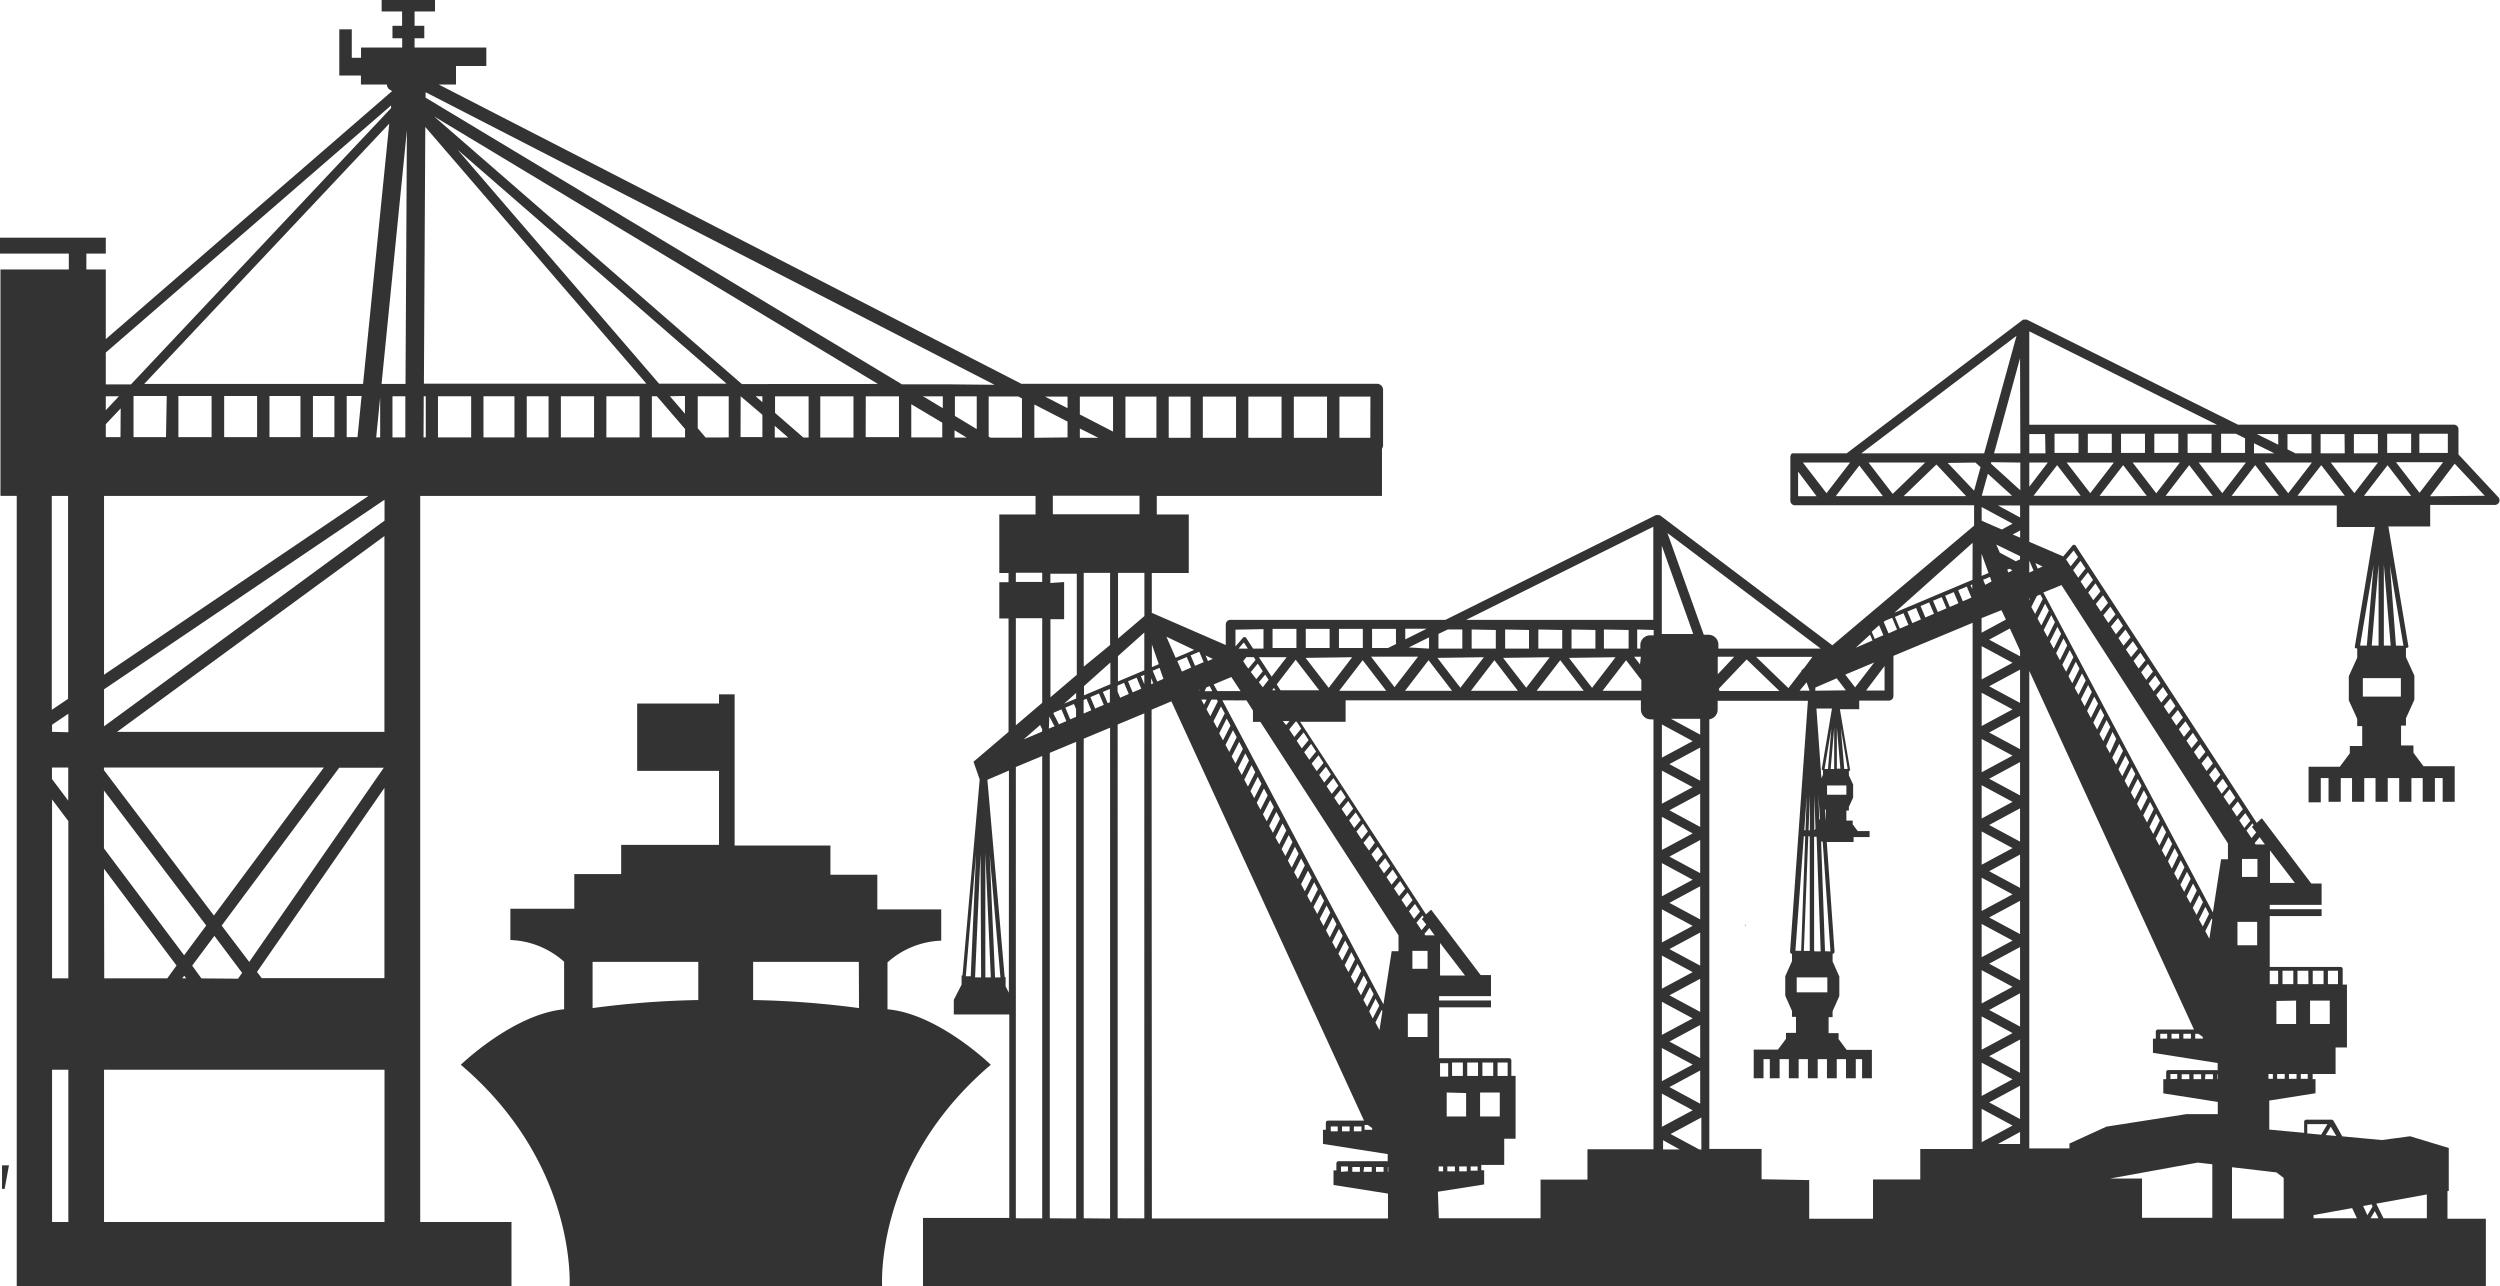 <svg id="Layer_1" data-name="Layer 1" xmlns="http://www.w3.org/2000/svg" viewBox="0 0 270.34 139.11"><defs><style>.cls-1{fill:#333;fill-rule:evenodd;}</style></defs><title>sector-infrastructure</title><path class="cls-1" d="M561.24,370.95c.08,0,.12-.05.09-.09S561.26,370.87,561.24,370.95Z" transform="translate(-372.56 -270.86)"/><polygon class="cls-1" points="0.22 128.57 0.5 128.57 0.97 126.01 0.22 126.02 0.22 128.57"/><path class="cls-1" d="M642.74,324.65,638.41,320l0,0v-2.72a.5.5,0,0,0-.5-.5H614.56l-22.83-11.36h0l-.08,0-.08,0h-.22l-.1.06,0,0-19,14.4h-5.77l-.08,0-.11.05,0,0,0,0-.08.09,0,.06a.81.81,0,0,0-.05.19s0,0,0,0V325a.5.5,0,0,0,.5.5h19.37v2.2L570.7,340.64l-18.56-14a.5.5,0,0,0-.17-.08h-.19l-.08,0-.08,0h0l-22.76,11.33H505.61a.5.5,0,0,0-.5.5v2.22l-8-3.48v-4.31h4v-6.33h-3.46v-2H522v-5.11a.65.65,0,0,0,.12-.36v-6a.66.66,0,0,0-.66-.66H483L420,280h1.87v-2h3.28v-2h-7.76v-1h1.05v-1.35h-1.05v-1.55h2.21v-1.35h-5.77v1.35h2.21v1.55H415v1.35h1.05v1H411.6v1.11h-1v-3.08h-1.35v5h2.34V280h2.81a.66.66,0,0,0,.35.58l.21.13L384,307.53V300h-2.1v-1.72H384v-1.72H372.56v1.72H380V300h-7.39v24.48h1.76V410h53.5v-7H418V324.49h66.54v2h-3.92v6.33h1v1h-1v3.92h1V350l-2.82,2.41h0l-.06,0h0s0,0,0,.05h0s0,0,0,0l-.91.77.67,1.92-1.86,21.19h-.1v1l-.84,1.64v1.58h6v22h-9.33V410h169v-7.35h-4.15v-3l.14,0V395l-4.18-1.27-3.07.41-4.27-.4c-.31-.56-.61-1.12-.94-1.67a.23.23,0,0,0-.21-.13h-2.74a.23.23,0,0,0-.23.23v1.19l-3.77-.35v-3.14l5-.79v-1.53h-.31V387h2.48v-2.87h1.23v-6.8h-.46v-1.68a.23.23,0,0,0-.23-.23H618v-5.5h5.61v-.74H618v-.47h5.61v-2.31h-1.12l-5.34-7.06-.56.5-19.59-30,0,0a.23.23,0,0,0-.33,0l-1,1.19L592,329.45v-3.93h33.25v2.33h4.12l-2.18,13c0,.07.11.13.27.13h0v1l-.91,2v2.61h0l.91,2h0v.79H628v2.15h-1.34v.79h0l-1.08,1.45h-3.38v3.85h1.32V355h.84v2.56h1.32V355h1.22v2.56h1.32V355h1.22v2.56h1.32V355H632v2.56h1.32V355h1.22v2.56h1.32V355h.84v2.56H638v-3.85h-3.38l-1.08-1.45h0v-.79h-1.34v-2.15h.53v-.79l.91-2h0v-2.61l-.91-2v-1h0c.16,0,.28-.06.27-.13l-2.17-13h4.52v-2.33h7a.5.5,0,0,0,.5-.5A.5.5,0,0,0,642.74,324.65Zm-44.66,7.68-.79,1-.55-.82.8-1Zm.81,1.24-.79,1-.55-.82.79-1Zm.81,1.24-.78.95-.55-.82.79-1Zm.81,1.24-.77.94-.55-.82.78-.94Zm.81,1.24-.77.93-.55-.82.77-.94Zm.81,1.24-.76.92-.55-.83.77-.93Zm.81,1.24-.75.91-.55-.82.76-.92Zm.81,1.24-.75.91-.55-.82.75-.91Zm.81,1.24-.74.9-.55-.82.74-.9Zm.81,1.24-.73.89-.55-.82.74-.9Zm.81,1.24-.73.88-.55-.82.73-.89Zm.81,1.24-.72.87-.55-.82.73-.88Zm.81,1.24-.71.87-.55-.83.72-.87Zm.81,1.24-.71.86-.55-.82.71-.86Zm.81,1.24-.7.85-.55-.82.71-.86Zm.81,1.24-.69.84-.55-.82.7-.85Zm.81,1.24-.69.83-.55-.82.69-.84Zm.81,1.23-.68.83-.55-.82.69-.83Zm.81,1.24-.67.82-.55-.82.68-.82Zm.81,1.24-.67.81-.55-.83.67-.81Zm.81,1.24-.66.8L613,357l.67-.81Zm.81,1.24-.65.79-.55-.83.66-.8Zm.81,1.24-.65.79-.55-.82.65-.79Zm1.57,2.57h-1l-.1-.15.53-.64Zm-99.9,35.4V397h.75v.52Zm1.22-.52h.82v.52h-.82Zm1.28,0h.82v.52H520Zm1.28,0h.82v.52h-.82Zm1.28,0h.05v.52h-.05Zm-6.17-3.86v-.52h.75v.52Zm1.22-.52h.82v.52h-.82Zm1.28,0h.82v.52h-.82Zm-38.8-16.12-.58-13.25,1.16,13.25Zm-.46,0h-.59V363.09Zm-1.05,0H478l.59-13.35Zm3,1.65-.35-.68v-1h-.1l-1.87-21.34,2.33-1Zm4.49-44.3v-1H489v10.93l-2.85,2.43v-8.44h1.48V333.8Zm48.17,5.08V341H531.7v-2.07Zm3.59,0V341h-2.58v-2.07Zm3.59,0V341h-2.58v-2.07Zm3.59,0V341h-2.58v-2.07Zm3.59,0V341H546v-2.07Zm2.71,0v.58H551a1.07,1.07,0,0,0-1.06,1.06V341h-.34v-2.07ZM581.17,336l.52,1.23-.93.4-.52-1.24Zm1.36-.57.51,1.21-.93.4-.52-1.22Zm2.71-1.14.5,1.19-.93.4-.5-1.2Zm10.24-.16,18,27.93v1.72h-.74l-.89,5.75-18.33-34.6Zm20.89,29.61h.3v1.95H615v-1.95Zm-9.11,23.81V387H608v.52Zm1.22-.52h.82v.52h-.82Zm1.28,0h.82v.52h-.82Zm1.28,0h.82v.52H611Zm1.28,0h.05v.52h-.05Zm-5.29-.46a.23.23,0,0,0-.23.23v.76h-.31v1.53l5.89.93v1.32l-3.4,0-8.64,1.35-4,1.83v.52H592V343.41l17.81,38.78h-3.9a.23.23,0,0,0-.23.23v.76h-.31v1.53l7,1.1v.77Zm-.87-3.4v-.52h.75v.52Zm1.22-.52h.82v.52h-.82Zm1.28,0h.82v.52h-.82Zm1.28,0h.35l.47.34v.18h-.82Zm1.09-11.1.69-1.37.07.13-.32,2.06Zm-.27-.5-.41-.75.69-1.38.4.76Zm-.67-1.25-.41-.76.7-1.39.4.76Zm-.67-1.25-.41-.75.7-1.4.4.76Zm-.67-1.25-.41-.76.71-1.41.4.76Zm-.67-1.25-.41-.75.71-1.42.4.76Zm-.67-1.25L607,364l.72-1.43.4.76Zm-.67-1.25-.41-.75.72-1.44.4.76Zm-.67-1.25-.41-.76.73-1.45.4.76Zm-.67-1.25-.41-.76.73-1.46.4.76Zm-.67-1.25-.41-.76.74-1.46.4.76Zm-.67-1.25-.41-.76.74-1.47.4.76Zm-.67-1.25-.41-.75.75-1.48.4.76Zm-.67-1.25-.41-.76.75-1.49.4.76Zm-.67-1.25-.41-.75.76-1.5.4.76Zm-.67-1.25-.41-.75.76-1.51.4.76Zm-.67-1.25-.41-.75L601,350l.4.76ZM600,351l-.41-.75.77-1.53.4.76Zm-.67-1.25-.41-.75.78-1.54.4.76Zm-.67-1.25-.41-.76.78-1.55.4.76Zm-.67-1.25-.41-.76.78-1.56.4.76Zm-.67-1.25-.41-.75.79-1.57.4.76Zm-.67-1.25-.41-.76.79-1.58.4.76Zm-.67-1.25-.41-.75.8-1.59.4.76Zm-.67-1.25-.41-.76.8-1.6.4.76Zm-.67-1.25-.41-.75.81-1.61.4.76Zm-.67-1.25-.41-.76.81-1.61.4.76Zm-.67-1.25-.41-.75.82-1.62.4.76Zm.15-2.88-.82,1.63-.41-.75.6-1.2.37-.15ZM591,386.87l-3.34-1.8,3.34-1.8Zm0-5-3.34-1.8,3.34-1.8Zm0-5-3.34-1.8,3.34-1.8Zm0-5-3.34-1.8,3.34-1.8Zm0-5-3.34-1.8,3.34-1.8Zm0-5-3.34-1.8,3.34-1.8Zm0-5-3.34-1.8,3.34-1.8Zm0-5-3.34-1.8,3.34-1.8Zm0-5-3.34-1.8,3.34-1.8Zm-4.15-1.1,3.34,1.8-3.34,1.8Zm0,5,3.34,1.8-3.34,1.8Zm0,5,3.34,1.8-3.34,1.8Zm0,5,3.34,1.8-3.34,1.8Zm0,5,3.34,1.8-3.34,1.8Zm0,5,3.34,1.8-3.34,1.8Zm0,5,3.34,1.8-3.34,1.8Zm0,5,3.34,1.8-3.34,1.8Zm0,5,3.34,1.8-3.34,1.8Zm4.15,2.5v3.6l-3.34-1.8Zm-4.15-43.94v-3.6l3.34,1.8Zm0,46.44,3.34,1.8-3.34,1.8Zm4.15,2.5v1.3h-2.4Zm0-52.05v.61l-3.34-1.8,2.24-1.21Zm1-5.47v-.16l.1,0Zm-4.76-1.65-.23-.55.74-.31.17.49Zm1.71,2.76.05,0,.47,1-2.63,1.42v-1.58Zm27.69,36.22h-2.13v-2.53h2.13ZM592,332.78v-1.3h0l.46,1.08Zm-1.82-.25-.44.24-.13-.3.26-.11Zm-2.59.29-.75.32v-2.4h0Zm-1.76,1.75-.18-.43.18-.08Zm-2,.32.51,1.2-.93.4-.51-1.21Zm-4.07,1.71.52,1.24-.93.4-.53-1.25Zm-1.36.57.53,1.26-.93.4-.53-1.26Zm-8.24,41h-3.31v-1.62h3.31Zm-39.41,7.59v1.45h-1.17v-1.45Zm1.64,0v1.45h-1.17v-1.45Zm1.64,0v1.45h-1.17v-1.45Zm1.56,0v1.45h-1.09v-1.45Zm-3.25,11.69h-.75V397h.75Zm-31.45-55.54.48,1.13-1,.44-.5-1.14Zm1.37-.54.46,1.09-.93.4-.48-1.13.9-.38Zm6.85,2.08-.7.85-.59-.77.75-.91Zm9.67-1.52-2.54,3.31L513.74,342Zm14.24,0-2.54,3.3L528,342Zm7.12,0-2.54,3.3L535.1,342Zm7.12,0-2.54,3.31L542.22,342Zm5-12.06,3.4,9.55h-3.4Zm23.5,8.6.46,1.08-.93.4-.33-.77Zm-7.66,22.83h.16v12.39s0,0,0,0h-.64s0,0,0,0Zm2.42-7.28.38-4.46v4.46Zm-1,1-.54-7.54h1.68l-1.11,6.59s.05.06.14.07h0v.49Zm-.77,5.62h0v-3.88l.13,3.73Zm1.11-6.62.74-4.42-.37,4.42Zm-1-8.47,0-.34,2.31-1,1,1.3Zm-.59,15.1h-.14l.14-3.85Zm.46,13V361.34H569l.44,12.4s0,0,0,0h-.64S568.8,373.75,568.8,373.73Zm.56-14.18v.07l-.1-2.67.18,2.59Zm1.9-9.94.38,4.45h-.38Zm.91-5.72,3.13-1.31-2.07,2.69Zm-4.46-.7-.28.24,0,.09-1.41,1.83-3.5-3.38h6.1Zm-15.37,11.08,3.33,1.79-3.33,1.79Zm0,5,3.33,1.79-3.33,1.79Zm0,5,3.33,1.8-3.33,1.79Zm0,5,3.33,1.79-3.33,1.79Zm0,5,3.33,1.79-3.33,1.79Zm0,5,3.33,1.79-3.33,1.79Zm0,5,3.33,1.79-3.33,1.79Zm4.14,1.09-3.33-1.79,3.33-1.79Zm0-5-3.33-1.79,3.33-1.79Zm0-5-3.33-1.79,3.33-1.79Zm0-5-3.33-1.79,3.33-1.79Zm0-5-3.33-1.79,3.33-1.79Zm0-5-3.33-1.8,3.33-1.79Zm0-5-3.33-1.79,3.33-1.79Zm0,31.34v3.59l-3.33-1.8Zm-4.14-33.83v-3.59l3.33,1.8Zm0,36.33,3.33,1.8-3.33,1.79Zm4.14-38.82-3.16-1.71h3.16Zm1.9-8.42h1.78l-1.78,1.9Zm-8.41.82-.63-.82H550Zm-25-1.83,2.19-1.09V341Zm1,1-2.54,3.3-2.54-3.3Zm-23.7,3.63.1-.1,0,0-.06.12Zm7.93,0,.19-.25.16.25Zm1.15,3.33H512l-.36.44Zm3.93-3.33h-4.18l-.41-.63,2.05-2.67Zm-6.1-.32-.42-.55.68-.82.37.56ZM506.72,342h0l0,0ZM503,345.2l.37-.15.25.48,0,.07h-.79Zm.8-.33,1.91-.8,1,1.52h-2.51Zm3.55,1.73.7,1.09v1.23h.8L523.79,372h0v1.72h-.74l-.89,5.75-17.42-32.88ZM527.69,372h-1l-.1-.15.53-.64Zm-2.89,8.48h2.13V383H524.8Zm2.13-4.86h-1.64v-1.94h1.64v1.94Zm-6.31,4.61.69-1.38.4.76L521,381Zm-15-30.91-.81,1.6-.41-.75.81-1.61Zm.27.5.4.76-.8,1.59-.41-.76Zm.67,1.26.4.76-.8,1.58-.41-.76Zm.55,4.09.79-1.57.4.76-.79,1.56Zm-.27-.5-.41-.76.79-1.58.4.76Zm1.73.19.4.76-.78,1.55-.41-.76Zm-.11,2.81.78-1.55.4.76-.78,1.54Zm1.45-.29.4.76-.77,1.53-.41-.75Zm.67,1.26.4.76-.77,1.52-.41-.75Zm.67,1.26.4.76-.76,1.51-.41-.75Zm.67,1.26.4.76-.76,1.51-.41-.75Zm.67,1.26.4.76-.75,1.5-.41-.75Zm.67,1.26.4.76-.75,1.49-.41-.75ZM514,365l.4.76-.74,1.48-.41-.76Zm.67,1.26.4.76-.74,1.47-.41-.75Zm.67,1.26.4.76L515,369.7l-.41-.76Zm.67,1.26.4.76-.73,1.45-.41-.76Zm.67,1.26.4.76-.72,1.44-.41-.76Zm.67,1.26.4.76-.72,1.43-.41-.75Zm.67,1.26.4.76-.72,1.42-.41-.75Zm.67,1.26.4.76-.71,1.41-.41-.75Zm.67,1.26.4.76-.71,1.4-.41-.76Zm.67,1.26.4.76-.7,1.39-.41-.75Zm.67,1.26.4.76-.7,1.38-.41-.75ZM505,348l-.81,1.61-.41-.75.81-1.61Zm16.29,33.43.69-1.37.07.13-.32,2.06ZM528.13,397h.48v.52h-.48Zm.94,0h.82v.52h-.82Zm1.28,0h.82v.52h-.82Zm.75-7.94v2.53H529V389Zm3.64,2.53h-2.13V389h2.13Zm-5.58-4.31h-.88v-1.45h.88Zm-.88-14.45,2.7,3.52h-2.7Zm-1.49-2-.51.62-.55-.82.65-.78.13.21-.2.17Zm-1.32-.61-.55-.82.65-.79.54.83Zm-.81-1.23-.55-.82.66-.8.54.83Zm-.81-1.23-.55-.82.67-.81.54.83Zm-.81-1.23-.55-.82.67-.82.54.83Zm-.82-1.23-.55-.82.68-.82.54.83Zm-.81-1.23-.55-.82.69-.83.54.83Zm-.81-1.23L520,362l.69-.84.54.83Zm-.81-1.23-.55-.83.7-.85.54.83ZM519,360.4l-.55-.83.71-.86.54.83Zm-.81-1.23-.55-.83.71-.86.54.83Zm-.81-1.23-.55-.82.72-.87.54.83Zm-.81-1.23-.55-.83.73-.88.54.83Zm-.81-1.23-.55-.82.73-.89.54.83Zm-.81-1.23-.55-.82.74-.9.54.83Zm-.81-1.23-.55-.82.75-.9.54.83Zm-.81-1.23-.55-.82.75-.91.54.83Zm-.81-1.23-.55-.82.69-.84h.12l.49.75Zm4.86-5,2.54-3.31,2.54,3.31Zm9.66-3.31,2.54,3.31h-5.08Zm7.12,0,2.54,3.31h-5.08Zm7.12,0,2.54,3.31h-5.09Zm7.12,0,1.65,2.15v1.16h-4.19Zm4,51.91,1.8,1h-1.8Zm3.91,1-3.1-1.67,3.33-1.79v3.47Zm2.13-49.84,3-3.15,3.54,3.41h-6.49Zm9.48-.68.32.91,0,0v0h-1.08Zm-.12,16h-.13l.26-3.73Zm-.18.65h.15l-.44,12.39s0,0,0,0h-.62v0Zm2.29,12.43s0,0,0,0l-.42-11.85h.17l.84,11.88v0Zm.07-14.22-.08-1.09H570v1.09Zm2.24-2.7h-2.09v-1h2.09Zm-.23-2.79-.37-4.41.74,4.41Zm4.36-11.13v2.65h-2Zm.43-3.53-.52-1.23.13-.12.78-.33.53,1.27Zm-2,.14.27.63-1.81.78h0ZM558.38,341v-.44a1.07,1.07,0,0,0-1.06-1.06h-.52l-3.93-11L569.45,341Zm-27.69-2.07V341h-2.58v-1.59l1-.48ZM524.52,340v-1.15h2.31Zm-1,.5-.86.43h-1.73v-2.07h2.58Zm-3.59.43h-2.58v-2.07h2.58Zm-3.59,0h-2.58v-2.07h2.58Zm-3.59,0h-2.58v-2.07h2.58Zm-1.06,1-1.62,2.1-1.38-2.1Zm-3.36.29-.78.94-.22-.29-.34-.52.35-.43h.8ZM506.49,341l.57-.67.44.67Zm-3.31,1.34-.25-.6.78.37Zm-2.22-.88h0l-1.27.53-1-2.28,3,1.43ZM497.12,343v-2.45l.75,2.13Zm-.82-3.74v4.09l-2.85,1.2v-2.74Zm0,4.59v1l-.37-.87Zm-3.67,1-2.85,1.2v-1l2.85-2.55Zm-5,2.1,1.3-1.16v.61Zm2.12-4V332.81h2.85v7.8Zm-4.72,6.31.22.43h0v.28l-2,.85Zm1-.93,0,0,.49.94a.22.22,0,0,0,.12.1l-.66.28Zm1,.87a.15.15,0,0,0,0-.11l-.57-1.1.1-.09.78-.33.53,1.27Zm1.26-.55-.53-1.27.93-.39.23.54v.85Zm1.45-2.1.31-.13.52,1.24-.83.36Zm1.25.93-.52-1.24.93-.39.52,1.23Zm1.35-.58-.52-1.22.76-.32v1.44Zm1.35-.59-.28-.67v-.64l.7-.3.51,1.2Zm1.35-.58-.5-1.2.93-.39.5,1.19Zm2-1.54.23.56-.23.1Zm.66.37-.49-1.17.74-.31.42,1.19Zm5.34,1.95-.28.56-.3-.56Zm.52,0h.59l.1.19-.81,1.62-.41-.75Zm16.56,46h.35l.47.34v.18h-.82Zm7.93,7.22,5-.79v-1.53h-.31v-.58h2.48V394h1.23v-6.8h-.46v-1.68a.23.23,0,0,0-.23-.23h-7.58v-5.5h5.61v-.74h-5.61v-.47h5.61V376.3h-1.12l-5.35-7.07-.56.5-13.61-20.82h4.92v-2.32H550v1a1.07,1.07,0,0,0,1.06,1.06h.3v46.49h-7.14v3.28h-5.07v4.18h-11Zm35-1.35v-3.28h-5.65V348.64a1.05,1.05,0,0,0,.9-1v-1h9.76l-1.93,27.12a.23.23,0,0,0,.21.25h0v.78l-.73,1.64h0v2.11h0l.73,1.64v.64h.43v1.73h-1.08v.64h0l-.87,1.17H562.2v3.1h1.06v-2.07h.68v2.07H565v-2.07h1v2.07h1.06v-2.07h1v2.07h1.06v-2.07h1v2.07h1.06v-2.07h1v2.07h1.06v-2.07h.68v2.07h1.06v-2.07h0v-1h-2.73l-.87-1.17h0v-.64h-1.08v-1.73h.43v-.64l.73-1.64h0v-2.11h0l-.73-1.64V374h0a.23.23,0,0,0,.21-.25l-.84-11.84H573v-.53h1.73v-.65h-1.28l-.55-.73h0v-.4h-.68v-1.09h.27v-.4l.46-1V355.7l-.46-1v-.49h0c.08,0,.14,0,.14-.07l-1.11-6.59h2.09v-.93h3.2a.5.5,0,0,0,.5-.5v-4.34l8.56-3.57v56.9h-5.66v3.29H575.1v4.25h-6.9v-4.18Zm37.7-.08,9.46-1.72h0l1.58.18v5.79h-7.6v-4.25ZM619.62,387v.52h-.82V387Zm.46,0h.82v.52h-.82Zm-27.17-54.65-.25-.6.78.37Zm-1.91-1-.31.13h0l-.15.07-1.73-.93-.38-.87L591,331Zm-4.15-4.18v-1.48l3.34,1.8-1.16.63Zm10.47-9.41v2.08h-2.59v-2.08Zm3.6,0v2.08h-2.59v-2.08Zm3.59,0v2.08h-2.59v-2.08Zm3.6,0v2.08h-2.59v-2.08Zm3.6,0v2.08h-2.59v-2.08Zm2.62,0,1,.49v1.59h-2.59v-2.08Zm16.37,2.08v-2.08h2.59v2.08Zm-2.51,4.64,2.55-3.31,2.55,3.31ZM594,320.88l-2,2.61v-2.61Zm7.14,0-2.55,3.31-2.55-3.31Zm7.14,0-2.55,3.32-2.55-3.32Zm7.14,0-2.55,3.31-2.55-3.31Zm.88-1v-1.09l2.2,1.09Zm6.26,1L620,324.2l-2.55-3.32Zm7.14,0-2.55,3.31-2.55-3.31Zm0-1H627.1v-2.08h2.59Zm-3.59,0H623.5v-2.08h2.59Zm-3.6,0h-1.73l-.86-.43v-1.65h2.59Zm-3.59-.93-2.31-1.15h2.31Zm-25.17.93H592v-2.08h1.71Zm-2.72,0h-2.84L591,309.59Zm0,1v3l-3.16-2.87,0-.17Zm-4.85,0,.55.5-.7,2.54-2.85-3Zm-13.56,0-2.55,3.31-2.55-3.31Zm1,.32,2.55,3.31h-5.1Zm1-.32h6.12l-3.51,3.39Zm7.34.21,3.21,3.42h-6.76Zm5.56,1,2.62,2.38h-3.28Zm7.49-.93,2.55,3.31h-5.1Zm7.14,0,2.55,3.32h-5.1Zm7.14,0,2.55,3.32h-5.1Zm7.14,0,2.55,3.32h-5.1Zm7.14,0,2.55,3.31H621Zm4.2,19.51,1.46-8.68-.73,8.68Zm2-8.76v8.76h-.74Zm.57,0,.74,8.76h-.74Zm1.31,8.76L631,332l1.46,8.69Zm0-19.83h5.1l-2.55,3.31Zm5.61-1h-3.08v-2.08h3.08ZM592,316.79v-10.1l20.29,10.1Zm-1.38-9.62-3.5,12.71H573.84ZM567,321.86l2,2.66h-2Zm18.86,11.7-.57.24h0l-2.71,1.14h0l-1.35.57h0l-3.82,1.61,8.46-7.56Zm-34.52-5.74v10.07H531.1Zm-42.15,11.07V341h-1.12l-.77-1.18,0,0a.23.23,0,0,0-.33,0l-.81.94v-1.81Zm-12.88-1.41-2.85,2.43v-7.1h2.85Zm-47.45-19.31-.85-1v-3.46h3.35v4.45Zm23.65-4.45h2V315l-2.19-1.32Zm5.67,0v3.54l-2.36-1.42v-2.12Zm-25.4-1.33L419.5,283.45l48,28.93Zm6.65,5.78-3.06-2.66v-1.79H460v4.45ZM455,314.35l-.73-.64H455Zm-11.17-2-21.79-25.3,29.09,25.3h-7.29Zm2.8,1.33v1.92L445,313.71Zm-17.79-1.33H418.4l.15-27.76,23.91,27.76Zm-33.4,1.33v4.45h-3.59v-4.45Zm4.92,0v4.45H396.8v-4.45Zm2.69,0h2v4.45h-3.35v-4.45Zm5.67,0v4.45H406.4v-4.45Zm2.94,0-.44,4.45h-1.17v-4.45Zm-21.15,4.45H387v-4.45h3.59Zm-4.92,0H384v-1.4l1.61-1.71ZM384,324.49H412.4l-28.59,19.33V324.49Zm29.24-6.33.43-4.34v4.34Zm.58-5.78,2.74-27.44-.15,27.44Zm-2,0H388.15l26.5-28.15ZM384,315.22v-1.51h1.42Zm-4.08,9.27v21.94l-1.76,1.19V324.49ZM414.13,350H385.22l28.91-21.17Zm-21.86,26.65.21-.28.21.28Zm.2-2.49-8.67-11.56v-6.26l11.06,14.6Zm-14.29-20.3h1.76v3.58l-1.76-2.34Zm5.62.28v-.28h23.78l-11.89,16ZM378.19,350v-.77l1.76-1.19v2Zm0,7.31,1.76,2.34v17h-1.76Zm5.62,7.5,7.84,10.46-1,1.38h-6.82Zm10.53,11.85-1-1.38,2.4-3.22,3,4-.44.63Zm2.19-5.71,12.71-17.07h4.82l-14.55,21Zm-12.72-21.55v-4l30.33-20.5v2.26ZM415,318.16v-4.45h1.39l0,4.45Zm3.38-4.45h.22v4.45h-.24Zm1.54,0h3.59v4.45h-3.59Zm4.92,0h3.35v4.45h-3.35Zm4.68,0h2.36v4.45h-2.36Zm3.69,0h3.59v4.45h-3.59Zm4.92,0h3.59v4.45h-3.59Zm4.92,0h.54l3.05,3.54v.91h-3.59Zm9.6,0h0l2.35,2v2.41h-2.36Zm3.69,3.2,1.45,1.26h-1.45Zm4.92,1.26v-4.45h3.59v4.45Zm4.92-4.45h3.51l.08,0v4.41h-3.6Zm4.92.85,3.35,2v1.59h-3.35Zm4.68,2.82,1.31.79h-1.31Zm3.69.68v-4.34h3.19l.41.21v4.25h-3.41ZM488,315l-2.43-1.25H488Zm1.33-1.25h3.59v3.78l-3.59-1.85Zm-4.92,4.45V314.6l3.59,1.85v1.71Zm4.92-1,2,1h-2Zm21.81,1h-3.59v-4.45h3.59Zm1.33-4.45h3.59v4.45h-3.59Zm-6.25,4.45h-3.59v-4.45h3.59Zm-4.92,0h-2.36v-4.45h2.36Zm19.44,0H517.4v-4.45h3.35Zm-23.13-4.45v4.45h-3.35v-4.45h3.35Zm-22.47-1.33h-5.05l-51.51-31v-.59l61.52,31.64Zm-60.29-30.16,0,.29-28.13,29.88H384v-3.45ZM378.19,403V386.54h1.76V403Zm35.95,0H383.81V386.54h30.33Zm-13.28-26.37-.51-.67,13.78-19.9v20.57Zm85.55-52.16h9.37v2h-9.37Zm-4,8.32h2.85v1h-2.85Zm0,4.92h2.85v9.15l-2.85,2.43Zm-4.3,25.48-.58,13.24H477Zm4.3,39.41V353.8l2.85-1.19v50Zm3.67,0V352.27l2.85-1.19v51.54Zm3.67,0V350.74l2.85-1.19v53.08Zm3.67,0V349.2L496.3,348v54.61Zm3.67-55,2.14-.9,20.83,45.34h-3.9a.23.23,0,0,0-.23.23v.76h-.31v1.53l7,1.1v.77H517.3a.23.23,0,0,0-.23.23v.76h-.31V399l5.89.93v2.69H497.12Zm131.81,55,.47-.78.39.78Zm.22-1.27-.56.94-.46-1,.92-.17Zm-2.21.17.52,1.1h-4.69v-.35Zm8.08,1.1h-4.69l-.78-1.58,5.47-1Zm-10.93-9,.54-.9.6,1Zm-2-1.18h2.18l-.68,1.14-1.5-.14Zm-2.55,5.82v4.39h-5.59v-5.55l4.81.56ZM617.86,387h.48v.52h-.48Zm3.5.52V387h.75v.52Zm1-8.46h2.13v2.53h-2.13Zm.29-1.78v-1.45h1.17v1.45Zm-.46,0H621v-1.45h1.17Zm-1.64,0h-1.17v-1.45h1.17Zm.3,1.78v2.53h-2.13V379.1Zm4.53-1.78h-1.09v-1.45h1.09Zm-6.47-1.45v1.45H618v-1.45Zm-.88-9.49v-3.52l2.69,3.52Zm-1.49-5.47-.51.62-.55-.82.65-.78.13.21-.19.17ZM596.8,330.38l.47.72-.8,1-.49-.74Zm-6.6-1.72.81-.44V329Zm.81-1.84-2.4-1.3H591Zm41.17,17.37v2h-4.11v-2Zm3.15-19.67L638,321l3.25,3.47Z" transform="translate(-372.56 -270.86)"/><path class="cls-1" d="M479.7,386s-5.66-5.51-11.17-6v-5.07a9.16,9.16,0,0,1,5.81-2.35v-3.38h-6.91v-3.75h-5.07v-3.16H452V345.94h-1.69v1h-8.85v7.28h8.85v8H439.73v3.16h-5.07v3.75h-6.91v3.38a9.17,9.17,0,0,1,5.81,2.35V380c-5.51.52-11.17,6-11.17,6,12.64,10.74,11.76,24,11.76,24h33.8S467.06,396.74,479.7,386Zm-31.63-7a98.76,98.76,0,0,0-11.43.87v-5h11.43Zm17.38.87A98.74,98.74,0,0,0,454,379v-4.13h11.43Z" transform="translate(-372.56 -270.86)"/></svg>